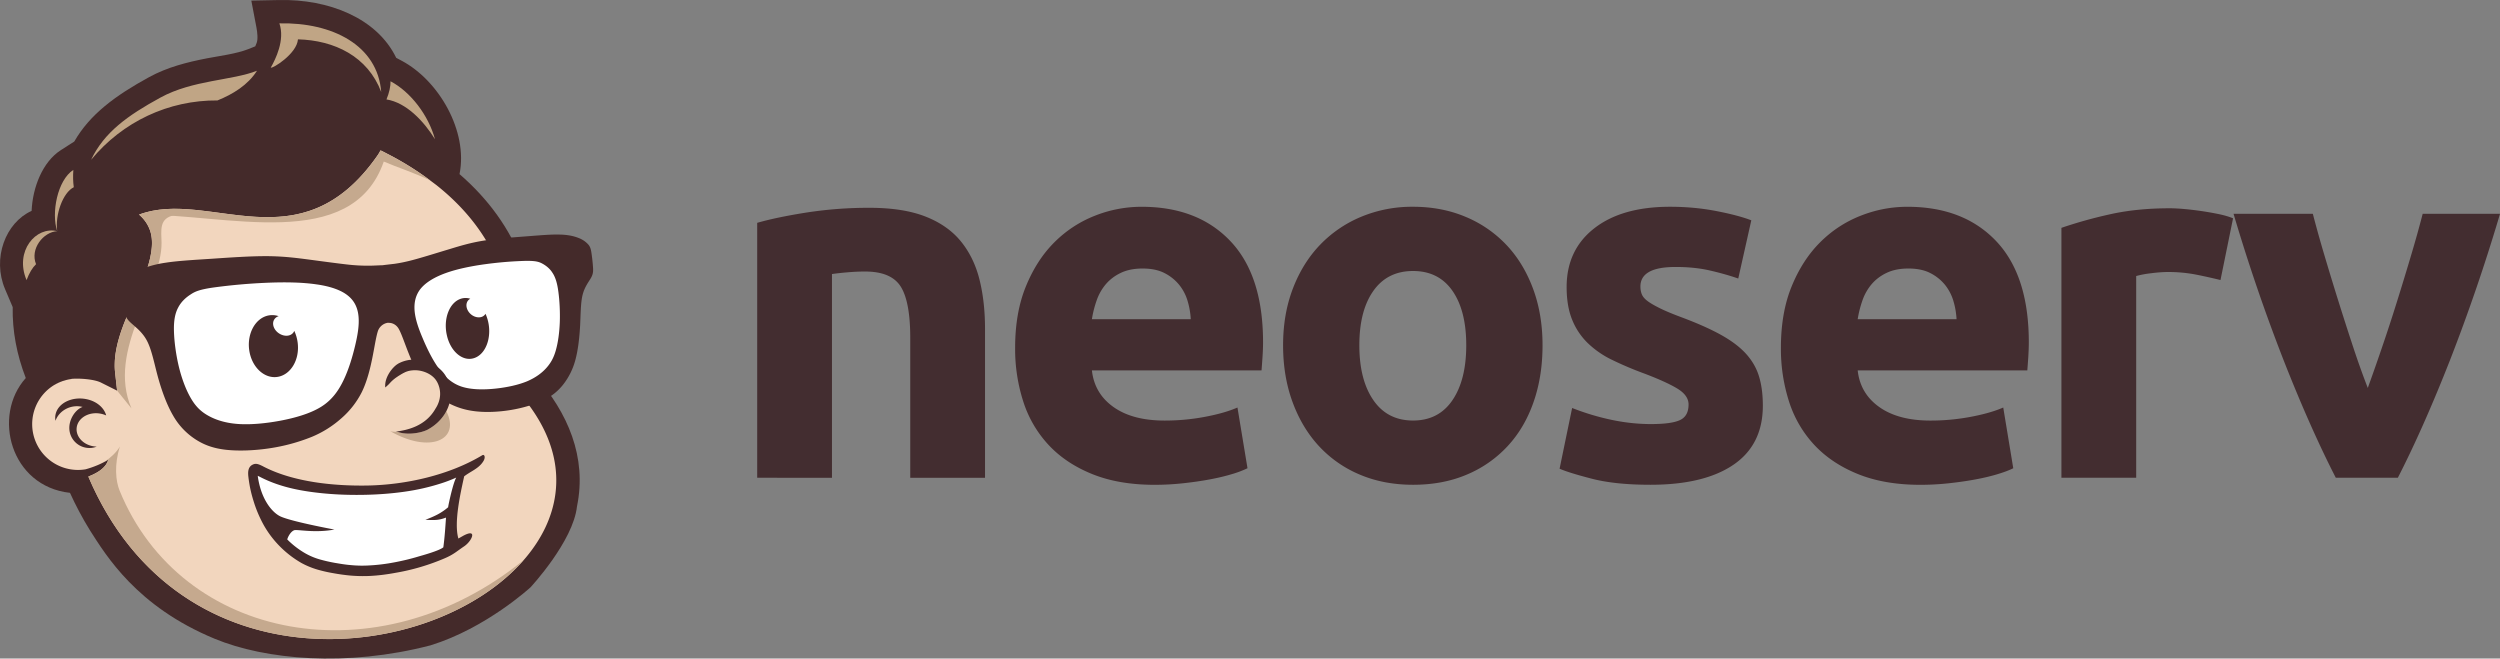 <svg xmlns="http://www.w3.org/2000/svg" width="132" height="34.771" xml:space="preserve">
  <rect width="100%" height="100%" fill="#808080" stroke="none"/>
  <g fill="#432D30">
    <path d="M39.98 11.766c.671-.194 1.537-.375 2.596-.543a21.444 21.444 0 0 1 3.339-.251c1.183 0 2.168.155 2.954.463.786.31 1.409.747 1.868 1.312.459.566.786 1.237.98 2.014.194.777.292 1.643.292 2.596v7.87h-3.948v-7.393c0-1.271-.168-2.172-.503-2.703-.335-.53-.963-.795-1.881-.795-.283 0-.583.013-.901.04-.318.026-.601.058-.848.093v10.757H39.98v-13.46zM53.599 18.363c0-1.236.189-2.318.57-3.246.379-.927.878-1.7 1.497-2.318a6.226 6.226 0 0 1 2.133-1.404 6.677 6.677 0 0 1 2.478-.477c1.978 0 3.541.605 4.689 1.815 1.148 1.21 1.723 2.99 1.723 5.339 0 .229-.009.481-.027.755a50.7 50.7 0 0 1-.053.729h-8.956c.088.813.468 1.458 1.14 1.935.671.477 1.572.715 2.703.715.724 0 1.435-.066 2.133-.199.698-.132 1.267-.296 1.709-.49l.53 3.206a5.466 5.466 0 0 1-.848.318c-.354.106-.747.199-1.179.278-.433.08-.896.146-1.391.199-.495.053-.989.08-1.484.08-1.254 0-2.345-.186-3.272-.557s-1.696-.878-2.305-1.523a6.064 6.064 0 0 1-1.352-2.292 9.045 9.045 0 0 1-.438-2.863zm9.273-1.51a4.102 4.102 0 0 0-.172-.98 2.446 2.446 0 0 0-.451-.848 2.4 2.4 0 0 0-.768-.609c-.31-.159-.694-.238-1.153-.238-.442 0-.821.075-1.139.225-.318.15-.583.349-.795.596a2.685 2.685 0 0 0-.49.861 5.659 5.659 0 0 0-.252.994h5.22zM81.446 18.23c0 1.096-.158 2.098-.477 3.007-.318.91-.777 1.687-1.379 2.332a6.187 6.187 0 0 1-2.159 1.497c-.839.354-1.78.53-2.822.53-1.024 0-1.957-.177-2.795-.53a6.19 6.19 0 0 1-2.16-1.497c-.601-.645-1.069-1.421-1.404-2.332-.336-.91-.503-1.912-.503-3.007 0-1.095.172-2.093.517-2.994s.821-1.669 1.431-2.305a6.423 6.423 0 0 1 2.173-1.484 7 7 0 0 1 2.742-.53c1.007 0 1.93.177 2.769.53a6.28 6.28 0 0 1 2.159 1.484c.602.636 1.068 1.404 1.404 2.305s.504 1.9.504 2.994zm-4.028 0c0-1.219-.243-2.177-.729-2.875-.486-.697-1.179-1.046-2.08-1.046s-1.599.349-2.093 1.046c-.495.698-.742 1.656-.742 2.875s.247 2.186.742 2.901c.494.715 1.192 1.073 2.093 1.073s1.594-.358 2.08-1.073.729-1.682.729-2.901zM87.169 22.391c.725 0 1.236-.07 1.537-.212.3-.142.45-.415.45-.822 0-.318-.194-.596-.583-.834s-.98-.507-1.775-.808A18.211 18.211 0 0 1 85.115 19a4.906 4.906 0 0 1-1.284-.888 3.572 3.572 0 0 1-.822-1.232c-.194-.477-.291-1.051-.291-1.723 0-1.307.485-2.34 1.457-3.1s2.306-1.14 4.001-1.14c.848 0 1.66.075 2.438.225.777.15 1.396.314 1.855.49l-.689 3.074c-.459-.159-.958-.3-1.497-.424s-1.144-.186-1.814-.186c-1.237 0-1.855.344-1.855 1.033 0 .159.027.301.08.424.053.124.159.243.317.358.159.115.376.239.649.373s.623.281 1.047.44c.865.321 1.581.637 2.146.949.564.312 1.011.648 1.338 1.009.326.361.557.763.688 1.203.133.44.199.952.199 1.533 0 1.375-.517 2.415-1.551 3.12-1.033.705-2.495 1.058-4.385 1.058-1.236 0-2.266-.106-3.087-.318-.821-.212-1.391-.389-1.709-.53l.662-3.206c.672.265 1.36.473 2.067.623.707.15 1.405.226 2.094.226zM94.032 18.363c0-1.236.189-2.318.569-3.246s.879-1.7 1.497-2.318c.618-.618 1.329-1.086 2.133-1.404s1.63-.477 2.478-.477c1.979 0 3.542.605 4.69 1.815 1.147 1.21 1.722 2.99 1.722 5.339 0 .229-.009.481-.026.755-.018.274-.035.517-.053.729h-8.956c.088.813.468 1.458 1.14 1.935.671.477 1.572.715 2.702.715.725 0 1.436-.066 2.134-.199.697-.132 1.267-.296 1.709-.49l.529 3.206c-.212.106-.494.212-.848.318s-.746.199-1.179.278c-.434.08-.897.146-1.392.199-.494.053-.989.08-1.483.08-1.255 0-2.345-.186-3.272-.557s-1.696-.878-2.306-1.523a6.05 6.05 0 0 1-1.351-2.292 9.102 9.102 0 0 1-.437-2.863zm9.274-1.51a4.102 4.102 0 0 0-.172-.98 2.478 2.478 0 0 0-.45-.848 2.415 2.415 0 0 0-.769-.609c-.31-.159-.693-.238-1.152-.238-.442 0-.822.075-1.14.225-.318.15-.583.349-.795.596a2.666 2.666 0 0 0-.49.861 5.659 5.659 0 0 0-.252.994h5.22zM117.242 14.786a30.317 30.317 0 0 0-1.245-.278 7.706 7.706 0 0 0-1.537-.146c-.247 0-.543.022-.888.066a5.205 5.205 0 0 0-.781.146v10.651h-3.948V12.03a23.85 23.85 0 0 1 2.504-.702c.963-.221 2.036-.331 3.22-.331.212 0 .468.013.769.04a16.499 16.499 0 0 1 1.801.265c.3.062.556.137.768.225l-.663 3.259zM123.33 25.226c-.904-1.766-1.822-3.833-2.753-6.2a96.863 96.863 0 0 1-2.646-7.737h4.187c.178.689.386 1.435.626 2.239a167.79 167.79 0 0 0 1.516 4.835c.258.778.511 1.484.759 2.12.23-.636.479-1.342.744-2.12.267-.777.528-1.576.785-2.397.257-.822.505-1.634.744-2.438.24-.804.448-1.55.626-2.239h4.083a97.273 97.273 0 0 1-2.645 7.737c-.93 2.367-1.847 4.434-2.75 6.2h-3.276z"/>
  </g>
  <path fill-rule="evenodd" clip-rule="evenodd" fill="#442A2A" d="M28.013 31.008s2.252-2.421 2.452-4.27c.54-2.607-.5-4.968-2.191-6.876.464-4.497-.967-8.034-4.011-10.669.458-2.262-1.085-4.945-3.065-5.992l-.278-.147C19.907.955 17.353-.057 14.727.002l-1.457.03.272 1.432c.04.216.096.624-.003.835l-.017.035-.013.036c-.01.028-.022.051-.031.076l-.364.146c-.631.249-1.505.357-2.177.486-1.062.206-2.098.468-3.058.991-1.81.99-3.138 1.978-3.957 3.403l-.72.462c-.954.62-1.479 1.954-1.533 3.201-1.384.622-2.092 2.514-1.4 4.136l.401.944c-.022 1.261.214 2.511.691 3.745-1.787 1.994-.805 5.716 2.334 6.062.314.691.666 1.35 1.049 1.97.853 1.334 2.469 4.032 6.595 5.736 2.668 1.103 6.947 1.503 11.39.347 2.939-.905 5.284-3.067 5.284-3.067z"/>
  <path fill-rule="evenodd" clip-rule="evenodd" fill="#F2D6BE" d="M4.667 25.162c7.137 16.745 32.533 5.605 22.313-4.881.589-4.276-.572-7.845-3.947-10.515l-.328-.246a16.003 16.003 0 0 0-2.215-1.379l-.042-.022-.042-.022-.077-.04-.007-.003-.042-.022-.042-.022-.13-.062-.019-.005a2.02 2.02 0 0 1-.17.285c-4.082 5.832-8.869 1.72-12.575 3.103.259.225.461.5.579.838.481 1.394-.868 3.593-1.377 4.916-.311.811-.565 1.707-.469 2.586l.106.955-.86-.43c-.339-.168-1.098-.23-1.552-.192l.003.008a1.931 1.931 0 0 0-.396.09h-.006l-.008.002-.007.003-.009.002h-.005l-.008.003-.007.002-.006.002-.011.003-.028.011h-.002l-.023.008-.004.005-.038.013-.007.002-.007.003h-.008l-.007.005h-.002l-.008.004-.013.008-.007.002-.015.006H3.14l-.004.002-.072.032-.008.006-.007.004-.007.005h-.01l-.006.005-.006.003-.005.005h-.01l-.006.006-.007.002-.029.017H2.96l-.004.005h-.008l-.013.011-.008.003-.004.005-.005.003h-.002l-.006.003-.036.018a2.418 2.418 0 0 0 1.646 4.458c.446-.125.85-.294 1.201-.511-.116.409-.523.685-1.054.894zm-.304-3.677c-.386.138-.734.665-.701 1.177a1.06 1.06 0 0 0 1.124.99c.114-.005.219-.033.321-.067-.026-.003-.054-.003-.081-.009-.584-.051-1.023-.489-.979-.974.037-.406.4-.714.857-.773l.017-.003a1.33 1.33 0 0 1 .686.109c-.105-.4-.501-.752-1.046-.86-.735-.148-1.458.187-1.615.755a.835.835 0 0 0-.016.387c.188-.533.789-.863 1.374-.744l.059.012z"/>
  <path fill-rule="evenodd" clip-rule="evenodd" fill="#442A2A" d="M20.186 6.365c-.075.572-.521 1.317-.698 1.563-4.323 6.182-9.594.376-13.672 3.679l-.496.405c.385-.177.978-.401 1.482-.437 2.247 1.497-1.604 4.883-1.248 8.151-.437-.219-1.42-.316-2.001-.227l-.339.1a3.026 3.026 0 0 0-.566.251c-.826-1.942-1.027-3.971-.292-6.124-.357.019-.701.389-.954 1.063-.648-1.531.501-2.861 1.618-2.583-.322-.966.013-2.692.852-3.236-.054.76.05 1.287.333 1.951.244-3.111 1.705-4.374 4.27-5.771 1.699-.93 3.789-.896 5.094-1.415-.479.758-1.273 1.239-2.085 1.567 1.647-.149 2.566-.947 3.173-2.479h-.002c.182-.387.229-.895.098-1.591 3.15-.067 5.779 1.485 5.34 4.61.371-.587.532-1.134.528-1.553 1.568.827 2.852 3.094 2.397 4.81a16.747 16.747 0 0 0-2.678-1.623l-.047-.024-.033-.008c.074-.367.027-.733-.074-1.079z"/>
  <path fill-rule="evenodd" clip-rule="evenodd" fill="#C5A98E" d="M27.65 29.57c-7.699 6.259-18.085 4.296-21.336-3.667-.204-.496-.292-1.362.016-2.324-.184.308-.488.586-.806.8.065-.035.131-.073.196-.111-.116.412-.522.687-1.059.896 4.87 11.419 18.222 9.871 22.989 4.406zM22.705 9.52c-.816-.389-1.77-.7-2.442-.99-1.683 4.854-8.369 2.751-12.918 2.8 3.706-1.382 8.493 2.729 12.575-3.103.066-.096.125-.19.17-.285l.019.005c.907.447 1.785.964 2.596 1.573z"/>
  <path fill-rule="evenodd" clip-rule="evenodd" fill="#C5A98E" d="M6.941 21.563c-1.336-3.106 1.625-6.396 1.589-8.751-.012-.66-.146-1.293.687-1.453.108-.021.357-.218.108-.235-.461-.032-1.681.127-1.981.206.259.225.461.5.579.838.481 1.394-.868 3.595-1.377 4.916-.311.811-.565 1.709-.469 2.586l.106.955c.25.311.506.625.758.938z"/>
  <path fill-rule="evenodd" clip-rule="evenodd" fill="#C0A585" d="M11.483 5.303c-2.573-.02-5.004 1.114-6.674 3.135.689-1.448 1.922-2.337 3.666-3.288 1.699-.93 3.789-.896 5.094-1.415-.48.758-1.274 1.24-2.086 1.568zM3.896 9.885c-.577.281-.995 1.458-.876 2.321-.322-.966.013-2.692.852-3.236-.023.341-.016.634.024.915zm-.876 2.321c-.729.038-1.446.934-1.117 1.743-.188.179-.358.462-.501.841-.649-1.532.5-2.862 1.618-2.584zM20.406 5.25c.148-.359.218-.687.214-.959 1.067.565 2.002 1.793 2.348 3.062-.604-.977-1.525-1.937-2.562-2.103zm-6.109-1.682c.245-.43.76-1.448.455-2.335 2.797-.06 5.186 1.158 5.376 3.622-.717-1.885-2.475-2.727-4.396-2.778-.053.763-1.358 1.567-1.435 1.491z"/>
  <path fill-rule="evenodd" clip-rule="evenodd" fill="#442A2A" d="M31.066 12.915a1.304 1.304 0 0 0-.506-.346c-.245-.1-.571-.176-1.016-.184-.449-.013-1.014.038-1.727.092-.714.057-1.577.113-2.274.227-.697.112-1.219.269-1.811.45-.593.178-1.259.387-1.74.52-.482.138-.88.216-1.179.257-.299.035-.408.046-.614.073-.21.006-.314.014-.625.024a9.445 9.445 0 0 1-1.263-.065c-.529-.06-1.29-.163-1.992-.257-.707-.092-1.345-.175-2.217-.181-.87-.005-1.976.073-2.935.138-.96.063-1.775.108-2.409.206-.639.094-1.103.245-1.444.419-.341.17-.559.362-.678.53-.121.167-.142.313-.138.576 0 .262.029.652.06.928.033.281.079.458.298.673.222.219.625.487.886.965.262.479.388 1.175.586 1.908.199.727.472 1.496.814 2.078a3.63 3.63 0 0 0 1.206 1.268c.453.289.94.464 1.599.536.66.071 1.487.041 2.293-.081a9.833 9.833 0 0 0 2.224-.603 5.53 5.53 0 0 0 1.557-.977 4.545 4.545 0 0 0 1.08-1.382c.269-.547.433-1.193.552-1.777.119-.584.194-1.107.289-1.413a.66.66 0 0 1 .446-.455c.131-.033.052-.011.082-.019.032 0-.043-.001.086.003.133.005.368.07.513.346.147.273.308.766.521 1.296.211.533.481 1.111.82 1.558.338.446.758.766 1.201 1 .444.242.916.404 1.484.469.57.067 1.236.038 1.876-.068.643-.106 1.254-.292 1.717-.514a2.834 2.834 0 0 0 1.041-.82 3.58 3.58 0 0 0 .647-1.295c.149-.542.22-1.204.254-1.827.032-.622.026-1.2.132-1.625.106-.424.33-.693.443-.896.115-.206.12-.346.105-.571a9.515 9.515 0 0 0-.081-.744c-.031-.208-.065-.321-.163-.44z"/>
  <path fill-rule="evenodd" clip-rule="evenodd" fill="#FFF" d="M28.645 13.924c.185.102.388.256.531.489.149.225.245.531.305.988.063.455.096 1.06.076 1.618-.022.565-.096 1.082-.211 1.482-.112.397-.27.674-.507.937-.235.259-.555.5-1.002.692-.446.186-1.032.319-1.653.386-.632.068-1.309.068-1.834-.11-.528-.182-.901-.544-1.226-1.012-.324-.465-.601-1.042-.816-1.558-.221-.519-.375-.979-.416-1.409-.037-.433.042-.833.313-1.177.274-.338.736-.619 1.341-.836.595-.213 1.335-.365 2.121-.471a19.91 19.91 0 0 1 2.115-.17c.5-.003.675.048.863.151zM10.061 15.55c-.25.159-.502.389-.658.697-.162.306-.234.69-.218 1.245.015.556.111 1.277.273 1.929.164.655.394 1.234.648 1.653.254.425.539.687.932.898.388.21.89.368 1.529.414.637.045 1.414-.021 2.212-.169.789-.148 1.599-.377 2.179-.74.568-.354.917-.847 1.188-1.417.272-.571.466-1.228.604-1.807.137-.576.22-1.076.182-1.52-.036-.447-.197-.831-.561-1.123-.357-.292-.93-.493-1.663-.595-.736-.108-1.639-.128-2.65-.084a30.408 30.408 0 0 0-2.822.254c-.689.103-.934.202-1.175.365z"/>
  <path fill-rule="evenodd" clip-rule="evenodd" fill="#442A2A" d="M24.333 15.774c-.604.195-.936 1.057-.739 1.926.192.863.84 1.407 1.44 1.207.604-.195.936-1.057.741-1.92a2.394 2.394 0 0 0-.139-.419.206.206 0 0 1-.029.041c-.156.2-.484.195-.731-.005-.247-.203-.322-.53-.167-.73a.396.396 0 0 1 .123-.1.789.789 0 0 0-.499 0zM14.213 16.65c-.704.112-1.176.93-1.056 1.826.122.898.795 1.537 1.501 1.423.706-.113 1.181-.93 1.056-1.828a2.098 2.098 0 0 0-.176-.601.899.899 0 0 1-.032.062c-.139.227-.482.26-.767.076-.283-.181-.4-.514-.259-.738a.41.41 0 0 1 .234-.176 1.058 1.058 0 0 0-.501-.044z"/>
  <path fill-rule="evenodd" clip-rule="evenodd" fill="#C5A98E" d="M20.944 22.784c.537.216 1.312.08 1.666-.115v-.002c.359-.198.647-.469.846-.771.043-.062.075-.122.109-.187.772 1.518-.86 2.261-2.958 1.06l.291.02.046-.005z"/>
  <path fill="#442A2A" d="M21.309 19.735c.138-.076.287-.119.439-.136.158-.016.322-.005.479.033.347.084.65.281.793.543h.003c.122.219.172.452.163.682a1.39 1.39 0 0 1-.234.706 1.839 1.839 0 0 1-.638.577v-.003c-.766.427-.922.455-1.432.619.532.257 1.361.116 1.728-.086v-.002c.359-.198.645-.469.846-.771.205-.309.322-.658.333-1.015a1.845 1.845 0 0 0-.236-.999c-.233-.414-.686-.719-1.188-.839a2.116 2.116 0 0 0-.679-.048 1.74 1.74 0 0 0-.669.208v.003c-.27.149-.744.722-.672 1.266.327-.186.21-.317.964-.738z"/>
  <path fill-rule="evenodd" clip-rule="evenodd" fill="#F2D6BE" d="m19.677 21.796.67.955.551.038c.625-.079 1.576-.293 2.097-1.214.147-.223.231-.474.243-.725a1.322 1.322 0 0 0-.169-.701l-.003-.003c-.149-.271-.462-.474-.818-.557a1.414 1.414 0 0 0-.49-.032c-.157.013-.311.06-.452.139v-.003c-.649.365-.671.516-.858.671-.061.065-.17.146-.18.187l-.591 1.245z"/>
  <path fill-rule="evenodd" clip-rule="evenodd" fill="#442A2A" d="M24.43 28.305c.806-.449.498.258.08.539-.419.283-.554.43-1.034.636a11.502 11.502 0 0 1-2.593.765c-.441.082-.886.141-1.333.164a7.706 7.706 0 0 1-1.064-.021 10.068 10.068 0 0 1-.878-.122 7.58 7.58 0 0 1-.833-.188 4.26 4.26 0 0 1-.862-.354 5.37 5.37 0 0 1-1.625-1.442 5.2 5.2 0 0 1-.517-.855 6.455 6.455 0 0 1-.39-.993 7.021 7.021 0 0 1-.189-.746 8.356 8.356 0 0 1-.075-.49c-.035-.284-.03-.581.284-.69.163-.054.331.039.47.105l.029.016c1.589.828 3.734 1.037 5.503 1.007 2.01-.036 4.301-.542 6.057-1.597.122-.077.197.116.048.333-.238.373-.657.511-1 .779-.198.901-.548 2.442-.306 3.283l.228-.129z"/>
  <path fill="#FFF" d="M24.091 25.215c-.167.269-.421 1.461-.426 1.545 0 .008 0 .015-.002.021-.368.317-.722.481-1.202.663.491.027.706.027 1.088-.116-.033.469-.066 1.018-.141 1.569-.22.189-1.181.447-1.292.48-.42.128-.868.235-1.304.317a9.59 9.59 0 0 1-1.285.159 6.207 6.207 0 0 1-1.006-.016c-.299-.024-.576-.073-.847-.119a8.098 8.098 0 0 1-.792-.182 3.459 3.459 0 0 1-.776-.328 4.483 4.483 0 0 1-.791-.583c-.051-.045-.099-.095-.149-.144.063-.219.255-.498.435-.495.356.003 1.117.146 2.056-.026-.959-.18-2.479-.499-2.888-.712-.417-.219-.996-.896-1.161-2.127l.034.02.032.012c.3.155.879.444 1.823.655.5.113 1.1.201 1.751.257.623.054 1.295.076 1.98.062.73-.013 1.475-.069 2.18-.172a11.488 11.488 0 0 0 1.867-.428c.287-.09.556-.195.816-.312z"/>
</svg>
